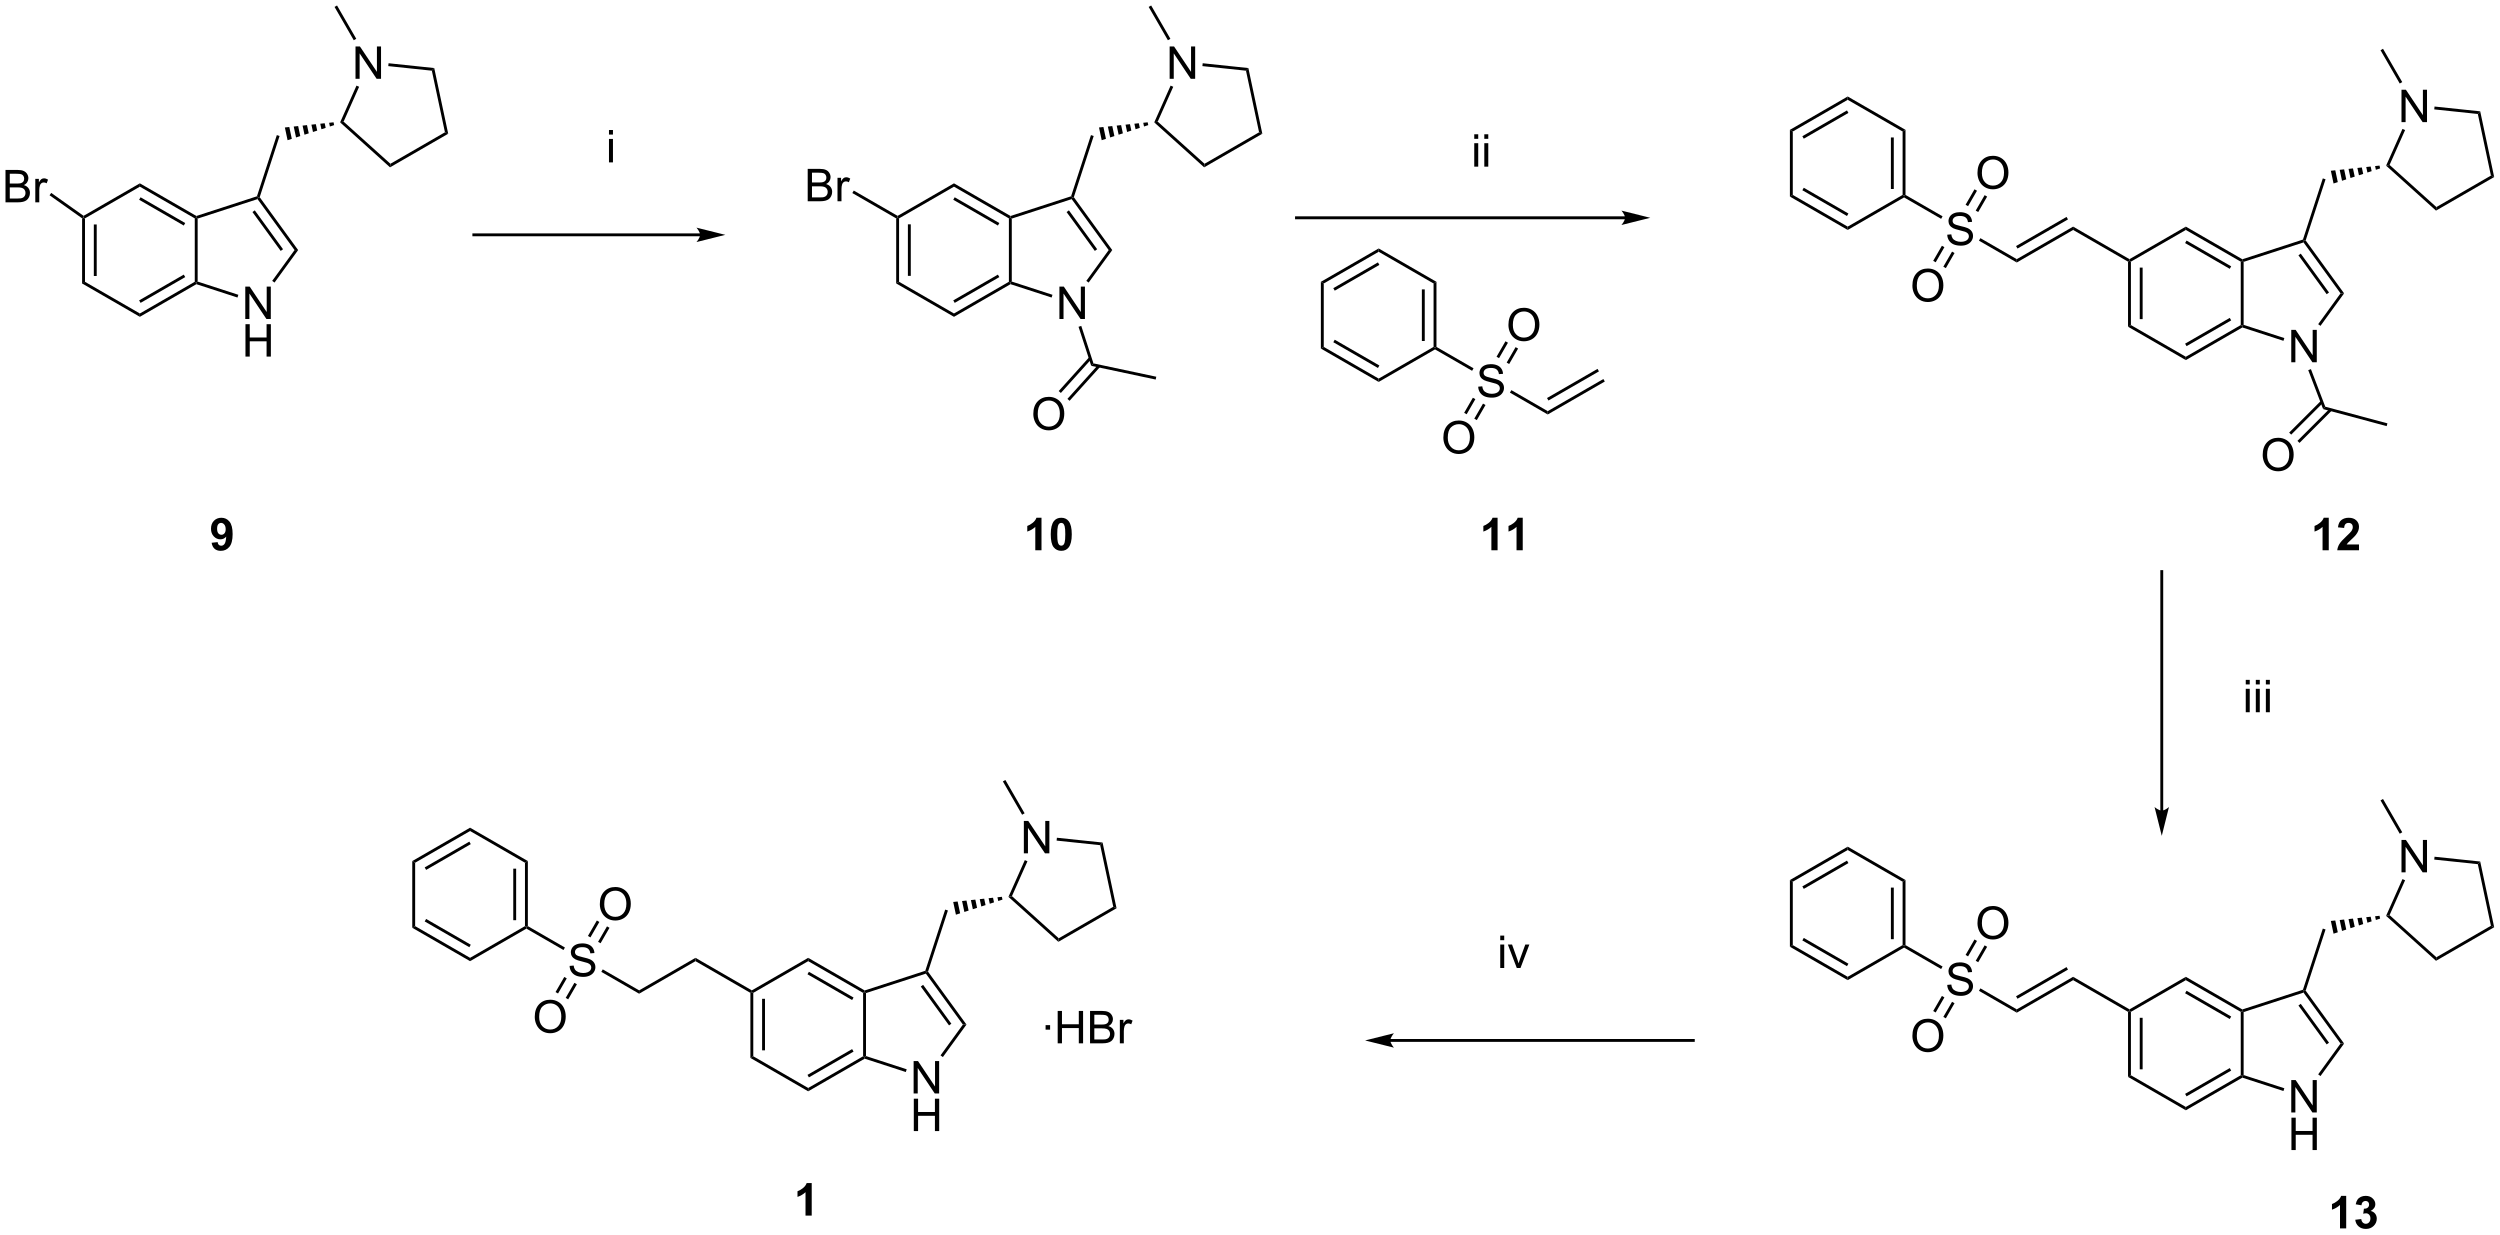 <?xml version="1.0" encoding="UTF-8"?>
<!DOCTYPE svg PUBLIC '-//W3C//DTD SVG 1.0//EN'
          'http://www.w3.org/TR/2001/REC-SVG-20010904/DTD/svg10.dtd'>
<svg stroke-dasharray="none" shape-rendering="auto" xmlns="http://www.w3.org/2000/svg" font-family="'Dialog'" text-rendering="auto" width="1024" fill-opacity="1" color-interpolation="auto" color-rendering="auto" preserveAspectRatio="xMidYMid meet" font-size="12px" viewBox="0 0 1024 506" fill="black" xmlns:xlink="http://www.w3.org/1999/xlink" stroke="black" image-rendering="auto" stroke-miterlimit="10" stroke-linecap="square" stroke-linejoin="miter" font-style="normal" stroke-width="1" height="506" stroke-dashoffset="0" font-weight="normal" stroke-opacity="1"
><!--Generated by the Batik Graphics2D SVG Generator--><defs id="genericDefs"
  /><g
  ><defs id="defs1"
    ><clipPath clipPathUnits="userSpaceOnUse" id="clipPath1"
      ><path d="M1.777 0.633 L456.505 0.633 L456.505 225.194 L1.777 225.194 L1.777 0.633 Z"
      /></clipPath
      ><clipPath clipPathUnits="userSpaceOnUse" id="clipPath2"
      ><path d="M-0.235 8.068 L-0.235 226.385 L441.849 226.385 L441.849 8.068 Z"
      /></clipPath
    ></defs
    ><g transform="scale(2.252,2.252) translate(-1.777,-0.633) matrix(1.029,0,0,1.029,2.018,-7.666)"
    ><path d="M14.278 46.675 L14.533 46.543 L14.788 46.69 L14.788 57.904 L14.278 58.199 ZM16.349 47.739 L16.349 56.855 L16.86 56.855 L16.86 47.739 Z" stroke="none" clip-path="url(#clipPath2)"
    /></g
    ><g transform="matrix(2.316,0,0,2.316,0.543,-18.688)"
    ><path d="M14.278 58.199 L14.788 57.904 L24.5 63.511 L24.5 64.1 Z" stroke="none" clip-path="url(#clipPath2)"
    /></g
    ><g transform="matrix(2.316,0,0,2.316,0.543,-18.688)"
    ><path d="M24.5 64.1 L24.5 63.511 L34.211 57.904 L34.467 58.051 L34.496 58.329 ZM24.627 61.635 L32.523 57.076 L32.267 56.635 L24.372 61.193 Z" stroke="none" clip-path="url(#clipPath2)"
    /></g
    ><g transform="matrix(2.316,0,0,2.316,0.543,-18.688)"
    ><path d="M34.722 57.866 L34.467 58.051 L34.211 57.904 L34.211 46.69 L34.467 46.543 L34.722 46.728 Z" stroke="none" clip-path="url(#clipPath2)"
    /></g
    ><g transform="matrix(2.316,0,0,2.316,0.543,-18.688)"
    ><path d="M34.496 46.265 L34.467 46.543 L34.211 46.69 L24.5 41.083 L24.5 40.494 ZM32.523 47.518 L24.627 42.959 L24.372 43.401 L32.267 47.96 Z" stroke="none" clip-path="url(#clipPath2)"
    /></g
    ><g transform="matrix(2.316,0,0,2.316,0.543,-18.688)"
    ><path d="M24.5 40.494 L24.5 41.083 L14.788 46.69 L14.533 46.543 L14.547 46.24 Z" stroke="none" clip-path="url(#clipPath2)"
    /></g
    ><g transform="matrix(2.316,0,0,2.316,0.543,-18.688)"
    ><path d="M43.146 64.483 L43.146 58.756 L43.925 58.756 L46.933 63.251 L46.933 58.756 L47.659 58.756 L47.659 64.483 L46.881 64.483 L43.873 59.983 L43.873 64.483 L43.146 64.483 Z" stroke="none" clip-path="url(#clipPath2)"
    /></g
    ><g transform="matrix(2.316,0,0,2.316,0.543,-18.688)"
    ><path d="M43.178 71.133 L43.178 65.406 L43.935 65.406 L43.935 67.758 L46.912 67.758 L46.912 65.406 L47.67 65.406 L47.67 71.133 L46.912 71.133 L46.912 68.432 L43.935 68.432 L43.935 71.133 L43.178 71.133 Z" stroke="none" clip-path="url(#clipPath2)"
    /></g
    ><g transform="matrix(2.316,0,0,2.316,0.543,-18.688)"
    ><path d="M34.496 58.329 L34.467 58.051 L34.722 57.866 L41.921 60.205 L41.764 60.691 Z" stroke="none" clip-path="url(#clipPath2)"
    /></g
    ><g transform="matrix(2.316,0,0,2.316,0.543,-18.688)"
    ><path d="M48.317 58.043 L47.904 57.743 L51.861 52.297 L52.492 52.297 Z" stroke="none" clip-path="url(#clipPath2)"
    /></g
    ><g transform="matrix(2.316,0,0,2.316,0.543,-18.688)"
    ><path d="M52.492 52.297 L51.861 52.297 L45.314 43.286 L45.412 42.986 L45.695 42.942 ZM49.822 52.147 L44.827 45.272 L44.414 45.572 L49.41 52.447 Z" stroke="none" clip-path="url(#clipPath2)"
    /></g
    ><g transform="matrix(2.316,0,0,2.316,0.543,-18.688)"
    ><path d="M45.209 42.784 L45.412 42.986 L45.314 43.286 L34.722 46.728 L34.467 46.543 L34.496 46.265 Z" stroke="none" clip-path="url(#clipPath2)"
    /></g
    ><g transform="matrix(2.316,0,0,2.316,0.543,-18.688)"
    ><path d="M45.695 42.942 L45.412 42.986 L45.209 42.784 L48.726 31.962 L49.211 32.12 Z" stroke="none" clip-path="url(#clipPath2)"
    /></g
    ><g transform="matrix(2.316,0,0,2.316,0.543,-18.688)"
    ><path d="M58.86 30.199 L58.112 30.442 L57.972 29.783 L58.754 29.7 ZM57.363 30.684 L56.614 30.926 L56.407 29.949 L57.189 29.866 ZM55.866 31.169 L55.117 31.411 L54.842 30.116 L55.624 30.032 ZM54.369 31.653 L53.62 31.896 L53.277 30.282 L54.059 30.198 ZM52.871 32.138 L52.123 32.38 L51.712 30.448 L52.495 30.365 ZM51.374 32.623 L50.626 32.865 L50.147 30.614 L50.93 30.531 Z" stroke="none" clip-path="url(#clipPath2)"
    /></g
    ><g transform="matrix(2.316,0,0,2.316,0.543,-18.688)"
    ><path d="M62.641 22.009 L62.641 16.283 L63.419 16.283 L66.427 20.778 L66.427 16.283 L67.154 16.283 L67.154 22.009 L66.375 22.009 L63.367 17.509 L63.367 22.009 L62.641 22.009 Z" stroke="none" clip-path="url(#clipPath2)"
    /></g
    ><g transform="matrix(2.316,0,0,2.316,0.543,-18.688)"
    ><path d="M59.917 29.714 L60.534 29.583 L68.811 37.035 L68.745 37.663 Z" stroke="none" clip-path="url(#clipPath2)"
    /></g
    ><g transform="matrix(2.316,0,0,2.316,0.543,-18.688)"
    ><path d="M68.745 37.663 L68.811 37.035 L78.457 31.466 L79.033 31.723 Z" stroke="none" clip-path="url(#clipPath2)"
    /></g
    ><g transform="matrix(2.316,0,0,2.316,0.543,-18.688)"
    ><path d="M79.033 31.723 L78.457 31.466 L76.141 20.572 L76.563 20.103 Z" stroke="none" clip-path="url(#clipPath2)"
    /></g
    ><g transform="matrix(2.316,0,0,2.316,0.543,-18.688)"
    ><path d="M76.563 20.103 L76.141 20.572 L68.434 19.762 L68.487 19.254 Z" stroke="none" clip-path="url(#clipPath2)"
    /></g
    ><g transform="matrix(2.316,0,0,2.316,0.543,-18.688)"
    ><path d="M62.813 23.21 L63.279 23.417 L60.534 29.583 L59.917 29.714 Z" stroke="none" clip-path="url(#clipPath2)"
    /></g
    ><g transform="matrix(2.316,0,0,2.316,0.543,-18.688)"
    ><path d="M62.774 14.931 L62.332 15.186 L58.931 9.295 L59.373 9.04 Z" stroke="none" clip-path="url(#clipPath2)"
    /></g
    ><g transform="matrix(2.316,0,0,2.316,0.543,-18.688)"
    ><path d="M37.193 104.062 L38.256 103.945 Q38.295 104.271 38.459 104.427 Q38.623 104.583 38.891 104.583 Q39.232 104.583 39.469 104.271 Q39.709 103.958 39.774 102.974 Q39.36 103.453 38.74 103.453 Q38.063 103.453 37.574 102.932 Q37.084 102.411 37.084 101.575 Q37.084 100.703 37.599 100.172 Q38.118 99.638 38.92 99.638 Q39.79 99.638 40.347 100.312 Q40.907 100.984 40.907 102.528 Q40.907 104.099 40.324 104.794 Q39.743 105.49 38.81 105.49 Q38.139 105.49 37.724 105.133 Q37.31 104.773 37.193 104.062 ZM39.678 101.664 Q39.678 101.133 39.433 100.841 Q39.188 100.547 38.868 100.547 Q38.563 100.547 38.363 100.789 Q38.162 101.028 38.162 101.575 Q38.162 102.13 38.381 102.391 Q38.599 102.648 38.928 102.648 Q39.243 102.648 39.459 102.398 Q39.678 102.148 39.678 101.664 Z" stroke="none" clip-path="url(#clipPath2)"
    /></g
    ><g transform="matrix(2.316,0,0,2.316,0.543,-18.688)"
    ><path d="M0.738 43.852 L0.738 38.125 L2.886 38.125 Q3.542 38.125 3.938 38.3 Q4.337 38.472 4.561 38.834 Q4.784 39.196 4.784 39.589 Q4.784 39.956 4.584 40.282 Q4.386 40.605 3.985 40.805 Q4.503 40.956 4.782 41.323 Q5.063 41.69 5.063 42.19 Q5.063 42.594 4.891 42.94 Q4.722 43.284 4.472 43.472 Q4.222 43.659 3.844 43.755 Q3.469 43.852 2.922 43.852 L0.738 43.852 ZM1.495 40.532 L2.735 40.532 Q3.237 40.532 3.456 40.464 Q3.745 40.378 3.891 40.18 Q4.04 39.98 4.04 39.68 Q4.04 39.394 3.902 39.177 Q3.766 38.961 3.511 38.88 Q3.258 38.8 2.641 38.8 L1.495 38.8 L1.495 40.532 ZM1.495 43.175 L2.922 43.175 Q3.29 43.175 3.438 43.149 Q3.699 43.102 3.873 42.992 Q4.05 42.883 4.162 42.675 Q4.277 42.464 4.277 42.19 Q4.277 41.87 4.112 41.636 Q3.949 41.399 3.657 41.302 Q3.368 41.206 2.821 41.206 L1.495 41.206 L1.495 43.175 ZM6.008 43.852 L6.008 39.703 L6.641 39.703 L6.641 40.331 Q6.883 39.891 7.087 39.75 Q7.292 39.61 7.54 39.61 Q7.894 39.61 8.261 39.836 L8.019 40.487 Q7.761 40.336 7.503 40.336 Q7.274 40.336 7.089 40.474 Q6.907 40.612 6.829 40.86 Q6.712 41.235 6.712 41.68 L6.712 43.852 L6.008 43.852 Z" stroke="none" clip-path="url(#clipPath2)"
    /></g
    ><g transform="matrix(2.316,0,0,2.316,0.543,-18.688)"
    ><path d="M14.547 46.24 L14.533 46.543 L14.278 46.675 L8.528 42.602 L8.823 42.186 Z" stroke="none" clip-path="url(#clipPath2)"
    /></g
    ><g transform="matrix(2.316,0,0,2.316,0.543,-18.688)"
    ><path d="M123.579 49.348 L83.567 49.348 L83.312 49.348 L83.312 49.859 L83.567 49.859 L123.579 49.859 L123.834 49.859 L123.834 49.348 L123.579 49.348 ZM128.044 49.603 L122.941 48.328 C122.941 48.328 123.579 49.045 123.579 49.603 C123.579 50.162 122.941 50.879 122.941 50.879 Z" stroke="none" clip-path="url(#clipPath2)"
    /></g
    ><g transform="matrix(2.316,0,0,2.316,0.543,-18.688)"
    ><path d="M158.262 46.69 L158.517 46.543 L158.772 46.69 L158.772 57.904 L158.262 58.199 ZM160.333 47.739 L160.333 56.855 L160.844 56.855 L160.844 47.739 Z" stroke="none" clip-path="url(#clipPath2)"
    /></g
    ><g transform="matrix(2.316,0,0,2.316,0.543,-18.688)"
    ><path d="M158.262 58.199 L158.772 57.904 L168.484 63.511 L168.484 64.1 Z" stroke="none" clip-path="url(#clipPath2)"
    /></g
    ><g transform="matrix(2.316,0,0,2.316,0.543,-18.688)"
    ><path d="M168.484 64.1 L168.484 63.511 L178.195 57.904 L178.45 58.051 L178.48 58.329 ZM168.611 61.635 L176.506 57.076 L176.251 56.635 L168.356 61.193 Z" stroke="none" clip-path="url(#clipPath2)"
    /></g
    ><g transform="matrix(2.316,0,0,2.316,0.543,-18.688)"
    ><path d="M178.706 57.866 L178.45 58.051 L178.195 57.904 L178.195 46.69 L178.45 46.543 L178.706 46.728 Z" stroke="none" clip-path="url(#clipPath2)"
    /></g
    ><g transform="matrix(2.316,0,0,2.316,0.543,-18.688)"
    ><path d="M178.48 46.265 L178.45 46.543 L178.195 46.69 L168.484 41.083 L168.484 40.494 ZM176.506 47.518 L168.611 42.959 L168.356 43.401 L176.251 47.96 Z" stroke="none" clip-path="url(#clipPath2)"
    /></g
    ><g transform="matrix(2.316,0,0,2.316,0.543,-18.688)"
    ><path d="M168.484 40.494 L168.484 41.083 L158.772 46.69 L158.517 46.543 L158.517 46.248 Z" stroke="none" clip-path="url(#clipPath2)"
    /></g
    ><g transform="matrix(2.316,0,0,2.316,0.543,-18.688)"
    ><path d="M187.13 64.483 L187.13 58.756 L187.909 58.756 L190.917 63.251 L190.917 58.756 L191.643 58.756 L191.643 64.483 L190.864 64.483 L187.857 59.983 L187.857 64.483 L187.13 64.483 Z" stroke="none" clip-path="url(#clipPath2)"
    /></g
    ><g transform="matrix(2.316,0,0,2.316,0.543,-18.688)"
    ><path d="M178.48 58.329 L178.45 58.051 L178.706 57.866 L185.905 60.205 L185.747 60.691 Z" stroke="none" clip-path="url(#clipPath2)"
    /></g
    ><g transform="matrix(2.316,0,0,2.316,0.543,-18.688)"
    ><path d="M192.301 58.043 L191.888 57.743 L195.845 52.297 L196.476 52.297 Z" stroke="none" clip-path="url(#clipPath2)"
    /></g
    ><g transform="matrix(2.316,0,0,2.316,0.543,-18.688)"
    ><path d="M196.476 52.297 L195.845 52.297 L189.298 43.286 L189.396 42.986 L189.679 42.942 ZM193.806 52.147 L188.811 45.272 L188.398 45.572 L193.393 52.447 Z" stroke="none" clip-path="url(#clipPath2)"
    /></g
    ><g transform="matrix(2.316,0,0,2.316,0.543,-18.688)"
    ><path d="M189.193 42.784 L189.396 42.986 L189.298 43.286 L178.706 46.728 L178.45 46.543 L178.48 46.265 Z" stroke="none" clip-path="url(#clipPath2)"
    /></g
    ><g transform="matrix(2.316,0,0,2.316,0.543,-18.688)"
    ><path d="M189.679 42.942 L189.396 42.986 L189.193 42.784 L192.709 31.962 L193.195 32.12 Z" stroke="none" clip-path="url(#clipPath2)"
    /></g
    ><g transform="matrix(2.316,0,0,2.316,0.543,-18.688)"
    ><path d="M202.844 30.199 L202.095 30.442 L201.956 29.783 L202.738 29.7 ZM201.347 30.684 L200.598 30.926 L200.391 29.949 L201.173 29.866 ZM199.85 31.169 L199.101 31.411 L198.826 30.115 L199.608 30.032 ZM198.353 31.653 L197.604 31.896 L197.261 30.282 L198.043 30.198 ZM196.856 32.138 L196.107 32.38 L195.696 30.448 L196.478 30.365 ZM195.358 32.623 L194.61 32.865 L194.131 30.614 L194.914 30.531 Z" stroke="none" clip-path="url(#clipPath2)"
    /></g
    ><g transform="matrix(2.316,0,0,2.316,0.543,-18.688)"
    ><path d="M206.625 22.009 L206.625 16.283 L207.403 16.283 L210.411 20.778 L210.411 16.283 L211.138 16.283 L211.138 22.009 L210.359 22.009 L207.351 17.509 L207.351 22.009 L206.625 22.009 Z" stroke="none" clip-path="url(#clipPath2)"
    /></g
    ><g transform="matrix(2.316,0,0,2.316,0.543,-18.688)"
    ><path d="M203.901 29.714 L204.518 29.583 L212.795 37.035 L212.729 37.663 Z" stroke="none" clip-path="url(#clipPath2)"
    /></g
    ><g transform="matrix(2.316,0,0,2.316,0.543,-18.688)"
    ><path d="M212.729 37.663 L212.795 37.035 L222.441 31.466 L223.017 31.723 Z" stroke="none" clip-path="url(#clipPath2)"
    /></g
    ><g transform="matrix(2.316,0,0,2.316,0.543,-18.688)"
    ><path d="M223.017 31.723 L222.441 31.466 L220.125 20.572 L220.547 20.103 Z" stroke="none" clip-path="url(#clipPath2)"
    /></g
    ><g transform="matrix(2.316,0,0,2.316,0.543,-18.688)"
    ><path d="M220.547 20.103 L220.125 20.572 L212.418 19.762 L212.471 19.254 Z" stroke="none" clip-path="url(#clipPath2)"
    /></g
    ><g transform="matrix(2.316,0,0,2.316,0.543,-18.688)"
    ><path d="M206.797 23.21 L207.263 23.417 L204.518 29.583 L203.901 29.714 Z" stroke="none" clip-path="url(#clipPath2)"
    /></g
    ><g transform="matrix(2.316,0,0,2.316,0.543,-18.688)"
    ><path d="M206.758 14.931 L206.316 15.186 L202.915 9.295 L203.357 9.04 Z" stroke="none" clip-path="url(#clipPath2)"
    /></g
    ><g transform="matrix(2.316,0,0,2.316,0.543,-18.688)"
    ><path d="M183.961 105.388 L182.865 105.388 L182.865 101.25 Q182.263 101.812 181.445 102.083 L181.445 101.086 Q181.875 100.945 182.378 100.555 Q182.883 100.161 183.07 99.638 L183.961 99.638 L183.961 105.388 ZM187.457 99.638 Q188.291 99.638 188.759 100.232 Q189.316 100.935 189.316 102.562 Q189.316 104.187 188.754 104.898 Q188.291 105.487 187.457 105.487 Q186.621 105.487 186.108 104.844 Q185.598 104.2 185.598 102.552 Q185.598 100.935 186.16 100.224 Q186.626 99.638 187.457 99.638 ZM187.457 100.547 Q187.259 100.547 187.103 100.674 Q186.947 100.802 186.861 101.13 Q186.746 101.555 186.746 102.562 Q186.746 103.57 186.848 103.948 Q186.949 104.325 187.103 104.45 Q187.259 104.575 187.457 104.575 Q187.658 104.575 187.814 104.448 Q187.97 104.32 188.056 103.992 Q188.168 103.57 188.168 102.562 Q188.168 101.555 188.066 101.18 Q187.965 100.802 187.811 100.674 Q187.658 100.547 187.457 100.547 Z" stroke="none" clip-path="url(#clipPath2)"
    /></g
    ><g transform="matrix(2.316,0,0,2.316,0.543,-18.688)"
    ><path d="M142.613 43.663 L142.613 37.937 L144.761 37.937 Q145.417 37.937 145.813 38.111 Q146.212 38.283 146.435 38.645 Q146.659 39.007 146.659 39.4 Q146.659 39.768 146.459 40.093 Q146.261 40.416 145.86 40.617 Q146.378 40.768 146.657 41.135 Q146.938 41.502 146.938 42.002 Q146.938 42.406 146.766 42.752 Q146.597 43.096 146.347 43.283 Q146.097 43.471 145.719 43.567 Q145.344 43.663 144.797 43.663 L142.613 43.663 ZM143.37 40.343 L144.61 40.343 Q145.113 40.343 145.331 40.275 Q145.62 40.189 145.766 39.992 Q145.915 39.791 145.915 39.492 Q145.915 39.205 145.777 38.989 Q145.641 38.773 145.386 38.692 Q145.133 38.611 144.516 38.611 L143.37 38.611 L143.37 40.343 ZM143.37 42.986 L144.797 42.986 Q145.165 42.986 145.313 42.96 Q145.573 42.913 145.748 42.804 Q145.925 42.695 146.037 42.486 Q146.152 42.275 146.152 42.002 Q146.152 41.682 145.988 41.447 Q145.823 41.21 145.532 41.114 Q145.243 41.018 144.696 41.018 L143.37 41.018 L143.37 42.986 ZM147.883 43.663 L147.883 39.515 L148.516 39.515 L148.516 40.143 Q148.758 39.703 148.962 39.562 Q149.167 39.421 149.415 39.421 Q149.769 39.421 150.136 39.648 L149.894 40.299 Q149.636 40.148 149.378 40.148 Q149.149 40.148 148.964 40.286 Q148.782 40.424 148.704 40.671 Q148.587 41.046 148.587 41.492 L148.587 43.663 L147.883 43.663 Z" stroke="none" clip-path="url(#clipPath2)"
    /></g
    ><g transform="matrix(2.316,0,0,2.316,0.543,-18.688)"
    ><path d="M158.517 46.248 L158.517 46.543 L158.262 46.69 L150.507 42.213 L150.762 41.771 Z" stroke="none" clip-path="url(#clipPath2)"
    /></g
    ><g transform="matrix(2.316,0,0,2.316,0.543,-18.688)"
    ><path d="M287.163 46.333 L229.059 46.333 L228.804 46.333 L228.804 46.843 L229.059 46.843 L287.163 46.843 L287.418 46.843 L287.418 46.333 L287.163 46.333 ZM291.627 46.588 L286.525 45.313 C286.525 45.313 287.163 46.03 287.163 46.588 C287.163 47.146 286.525 47.864 286.525 47.864 Z" stroke="none" clip-path="url(#clipPath2)"
    /></g
    ><g transform="matrix(2.316,0,0,2.316,0.543,-18.688)"
    ><path d="M243.592 52.01 L243.592 52.599 L233.88 58.206 L233.37 57.912 ZM243.464 54.476 L235.569 59.034 L235.824 59.476 L243.719 54.918 Z" stroke="none" clip-path="url(#clipPath2)"
    /></g
    ><g transform="matrix(2.316,0,0,2.316,0.543,-18.688)"
    ><path d="M233.37 57.912 L233.88 58.206 L233.88 69.421 L233.37 69.715 Z" stroke="none" clip-path="url(#clipPath2)"
    /></g
    ><g transform="matrix(2.316,0,0,2.316,0.543,-18.688)"
    ><path d="M233.37 69.715 L233.88 69.421 L243.592 75.028 L243.592 75.617 ZM235.569 68.593 L243.464 73.151 L243.719 72.709 L235.824 68.151 Z" stroke="none" clip-path="url(#clipPath2)"
    /></g
    ><g transform="matrix(2.316,0,0,2.316,0.543,-18.688)"
    ><path d="M243.592 75.617 L243.592 75.028 L253.303 69.421 L253.558 69.568 L253.558 69.862 Z" stroke="none" clip-path="url(#clipPath2)"
    /></g
    ><g transform="matrix(2.316,0,0,2.316,0.543,-18.688)"
    ><path d="M253.814 69.421 L253.558 69.568 L253.303 69.421 L253.303 58.206 L253.814 57.912 ZM251.742 68.372 L251.742 59.255 L251.232 59.255 L251.232 68.372 Z" stroke="none" clip-path="url(#clipPath2)"
    /></g
    ><g transform="matrix(2.316,0,0,2.316,0.543,-18.688)"
    ><path d="M253.814 57.912 L253.303 58.206 L243.592 52.599 L243.592 52.01 Z" stroke="none" clip-path="url(#clipPath2)"
    /></g
    ><g transform="matrix(2.316,0,0,2.316,0.543,-18.688)"
    ><path d="M261.197 76.456 L261.913 76.393 Q261.963 76.823 262.148 77.099 Q262.335 77.375 262.726 77.544 Q263.116 77.714 263.603 77.714 Q264.038 77.714 264.369 77.586 Q264.702 77.456 264.864 77.232 Q265.025 77.008 265.025 76.742 Q265.025 76.472 264.869 76.271 Q264.713 76.07 264.353 75.933 Q264.124 75.844 263.335 75.654 Q262.546 75.464 262.228 75.297 Q261.82 75.081 261.616 74.763 Q261.416 74.445 261.416 74.05 Q261.416 73.617 261.661 73.24 Q261.908 72.862 262.379 72.667 Q262.853 72.472 263.432 72.472 Q264.07 72.472 264.554 72.677 Q265.041 72.883 265.301 73.281 Q265.564 73.68 265.585 74.183 L264.859 74.237 Q264.799 73.695 264.46 73.419 Q264.124 73.141 263.463 73.141 Q262.775 73.141 262.46 73.393 Q262.148 73.643 262.148 74 Q262.148 74.308 262.369 74.508 Q262.588 74.706 263.512 74.917 Q264.437 75.125 264.78 75.281 Q265.28 75.511 265.517 75.865 Q265.757 76.219 265.757 76.68 Q265.757 77.136 265.494 77.542 Q265.234 77.945 264.741 78.172 Q264.252 78.396 263.64 78.396 Q262.861 78.396 262.335 78.169 Q261.812 77.94 261.512 77.487 Q261.213 77.031 261.197 76.456 Z" stroke="none" clip-path="url(#clipPath2)"
    /></g
    ><g transform="matrix(2.316,0,0,2.316,0.543,-18.688)"
    ><path d="M253.558 69.862 L253.558 69.568 L253.814 69.421 L260.37 73.206 L260.115 73.648 Z" stroke="none" clip-path="url(#clipPath2)"
    /></g
    ><g transform="matrix(2.316,0,0,2.316,0.543,-18.688)"
    ><path d="M266.807 77.511 L267.062 77.069 L273.492 80.782 L273.492 81.371 Z" stroke="none" clip-path="url(#clipPath2)"
    /></g
    ><g transform="matrix(2.316,0,0,2.316,0.543,-18.688)"
    ><path d="M273.492 81.371 L273.492 80.782 L283.331 75.101 L283.586 75.543 ZM273.62 78.905 L282.551 73.749 L282.296 73.307 L273.364 78.463 Z" stroke="none" clip-path="url(#clipPath2)"
    /></g
    ><g transform="matrix(2.316,0,0,2.316,0.543,-18.688)"
    ><path d="M266.543 65.541 Q266.543 64.114 267.308 63.309 Q268.074 62.502 269.285 62.502 Q270.076 62.502 270.712 62.882 Q271.35 63.26 271.683 63.937 Q272.019 64.614 272.019 65.474 Q272.019 66.346 271.668 67.033 Q271.316 67.721 270.67 68.075 Q270.027 68.429 269.279 68.429 Q268.472 68.429 267.834 68.039 Q267.199 67.645 266.871 66.971 Q266.543 66.294 266.543 65.541 ZM267.324 65.552 Q267.324 66.588 267.878 67.184 Q268.436 67.778 269.277 67.778 Q270.131 67.778 270.683 67.177 Q271.238 66.575 271.238 65.471 Q271.238 64.77 271.001 64.25 Q270.764 63.729 270.308 63.442 Q269.855 63.153 269.287 63.153 Q268.483 63.153 267.902 63.708 Q267.324 64.26 267.324 65.552 Z" stroke="none" clip-path="url(#clipPath2)"
    /></g
    ><g transform="matrix(2.316,0,0,2.316,0.543,-18.688)"
    ><path d="M266.675 72.448 L268.252 69.717 L267.81 69.462 L266.233 72.193 ZM264.881 71.413 L266.458 68.681 L266.016 68.426 L264.439 71.158 Z" stroke="none" clip-path="url(#clipPath2)"
    /></g
    ><g transform="matrix(2.316,0,0,2.316,0.543,-18.688)"
    ><path d="M255.034 85.475 Q255.034 84.048 255.799 83.243 Q256.565 82.436 257.776 82.436 Q258.568 82.436 259.203 82.816 Q259.841 83.194 260.175 83.871 Q260.51 84.548 260.51 85.407 Q260.51 86.279 260.159 86.967 Q259.807 87.654 259.161 88.009 Q258.518 88.363 257.771 88.363 Q256.964 88.363 256.326 87.972 Q255.69 87.579 255.362 86.904 Q255.034 86.227 255.034 85.475 ZM255.815 85.485 Q255.815 86.522 256.37 87.118 Q256.927 87.712 257.768 87.712 Q258.623 87.712 259.175 87.11 Q259.729 86.509 259.729 85.404 Q259.729 84.704 259.492 84.183 Q259.255 83.662 258.8 83.376 Q258.346 83.087 257.779 83.087 Q256.974 83.087 256.393 83.641 Q255.815 84.194 255.815 85.485 Z" stroke="none" clip-path="url(#clipPath2)"
    /></g
    ><g transform="matrix(2.316,0,0,2.316,0.543,-18.688)"
    ><path d="M260.251 78.411 L258.711 81.079 L259.153 81.334 L260.693 78.666 ZM262.045 79.447 L260.505 82.115 L260.947 82.37 L262.487 79.702 Z" stroke="none" clip-path="url(#clipPath2)"
    /></g
    ><g transform="matrix(2.316,0,0,2.316,0.543,-18.688)"
    ><path d="M264.622 105.388 L263.526 105.388 L263.526 101.25 Q262.924 101.812 262.107 102.083 L262.107 101.086 Q262.536 100.945 263.039 100.555 Q263.544 100.161 263.732 99.638 L264.622 99.638 L264.622 105.388 ZM269.071 105.388 L267.975 105.388 L267.975 101.25 Q267.373 101.812 266.556 102.083 L266.556 101.086 Q266.986 100.945 267.488 100.555 Q267.993 100.161 268.181 99.638 L269.071 99.638 L269.071 105.388 Z" stroke="none" clip-path="url(#clipPath2)"
    /></g
    ><g transform="matrix(2.316,0,0,2.316,0.543,-18.688)"
    ><path d="M326.543 25.132 L326.543 25.721 L316.832 31.328 L316.321 31.034 ZM326.416 27.598 L318.521 32.156 L318.776 32.598 L326.671 28.039 Z" stroke="none" clip-path="url(#clipPath2)"
    /></g
    ><g transform="matrix(2.316,0,0,2.316,0.543,-18.688)"
    ><path d="M316.321 31.034 L316.832 31.328 L316.832 42.542 L316.321 42.837 Z" stroke="none" clip-path="url(#clipPath2)"
    /></g
    ><g transform="matrix(2.316,0,0,2.316,0.543,-18.688)"
    ><path d="M316.321 42.837 L316.832 42.542 L326.543 48.149 L326.543 48.738 ZM318.521 41.714 L326.416 46.273 L326.671 45.831 L318.776 41.273 Z" stroke="none" clip-path="url(#clipPath2)"
    /></g
    ><g transform="matrix(2.316,0,0,2.316,0.543,-18.688)"
    ><path d="M326.543 48.738 L326.543 48.149 L336.255 42.542 L336.51 42.689 L336.51 42.984 Z" stroke="none" clip-path="url(#clipPath2)"
    /></g
    ><g transform="matrix(2.316,0,0,2.316,0.543,-18.688)"
    ><path d="M336.765 42.542 L336.51 42.689 L336.255 42.542 L336.255 31.328 L336.765 31.034 ZM334.694 41.493 L334.694 32.377 L334.183 32.377 L334.183 41.493 Z" stroke="none" clip-path="url(#clipPath2)"
    /></g
    ><g transform="matrix(2.316,0,0,2.316,0.543,-18.688)"
    ><path d="M336.765 31.034 L336.255 31.328 L326.543 25.721 L326.543 25.132 Z" stroke="none" clip-path="url(#clipPath2)"
    /></g
    ><g transform="matrix(2.316,0,0,2.316,0.543,-18.688)"
    ><path d="M344.149 49.578 L344.865 49.515 Q344.914 49.945 345.099 50.221 Q345.287 50.497 345.677 50.666 Q346.068 50.835 346.555 50.835 Q346.99 50.835 347.321 50.708 Q347.654 50.578 347.815 50.354 Q347.977 50.13 347.977 49.864 Q347.977 49.593 347.821 49.393 Q347.664 49.192 347.305 49.054 Q347.076 48.966 346.287 48.776 Q345.498 48.585 345.18 48.419 Q344.771 48.203 344.568 47.885 Q344.368 47.567 344.368 47.171 Q344.368 46.739 344.612 46.361 Q344.86 45.984 345.331 45.788 Q345.805 45.593 346.383 45.593 Q347.021 45.593 347.506 45.799 Q347.993 46.005 348.253 46.403 Q348.516 46.801 348.537 47.304 L347.81 47.359 Q347.75 46.817 347.412 46.541 Q347.076 46.263 346.414 46.263 Q345.727 46.263 345.412 46.515 Q345.099 46.765 345.099 47.122 Q345.099 47.429 345.321 47.63 Q345.539 47.828 346.464 48.038 Q347.388 48.247 347.732 48.403 Q348.232 48.632 348.469 48.986 Q348.709 49.341 348.709 49.801 Q348.709 50.257 348.446 50.663 Q348.185 51.067 347.693 51.294 Q347.204 51.518 346.591 51.518 Q345.813 51.518 345.287 51.291 Q344.763 51.062 344.464 50.609 Q344.164 50.153 344.149 49.578 Z" stroke="none" clip-path="url(#clipPath2)"
    /></g
    ><g transform="matrix(2.316,0,0,2.316,0.543,-18.688)"
    ><path d="M336.51 42.984 L336.51 42.689 L336.765 42.542 L343.322 46.328 L343.067 46.769 Z" stroke="none" clip-path="url(#clipPath2)"
    /></g
    ><g transform="matrix(2.316,0,0,2.316,0.543,-18.688)"
    ><path d="M349.758 50.633 L350.013 50.191 L356.444 53.904 L356.444 54.493 Z" stroke="none" clip-path="url(#clipPath2)"
    /></g
    ><g transform="matrix(2.316,0,0,2.316,0.543,-18.688)"
    ><path d="M356.444 54.493 L356.444 53.904 L366.411 48.149 L366.411 48.738 ZM356.571 52.027 L365.502 46.871 L365.247 46.429 L356.316 51.585 Z" stroke="none" clip-path="url(#clipPath2)"
    /></g
    ><g transform="matrix(2.316,0,0,2.316,0.543,-18.688)"
    ><path d="M366.411 48.738 L366.411 48.149 L376.377 53.904 L376.377 54.198 L376.122 54.345 Z" stroke="none" clip-path="url(#clipPath2)"
    /></g
    ><g transform="matrix(2.316,0,0,2.316,0.543,-18.688)"
    ><path d="M376.122 54.345 L376.377 54.198 L376.632 54.345 L376.632 65.559 L376.122 65.854 ZM378.194 55.394 L378.194 64.511 L378.704 64.511 L378.704 55.394 Z" stroke="none" clip-path="url(#clipPath2)"
    /></g
    ><g transform="matrix(2.316,0,0,2.316,0.543,-18.688)"
    ><path d="M376.122 65.854 L376.632 65.559 L386.344 71.166 L386.344 71.756 Z" stroke="none" clip-path="url(#clipPath2)"
    /></g
    ><g transform="matrix(2.316,0,0,2.316,0.543,-18.688)"
    ><path d="M386.344 71.756 L386.344 71.166 L396.056 65.559 L396.311 65.707 L396.34 65.984 ZM386.472 69.29 L394.367 64.732 L394.112 64.29 L386.217 68.848 Z" stroke="none" clip-path="url(#clipPath2)"
    /></g
    ><g transform="matrix(2.316,0,0,2.316,0.543,-18.688)"
    ><path d="M396.566 65.521 L396.311 65.707 L396.056 65.559 L396.056 54.345 L396.311 54.198 L396.566 54.383 Z" stroke="none" clip-path="url(#clipPath2)"
    /></g
    ><g transform="matrix(2.316,0,0,2.316,0.543,-18.688)"
    ><path d="M396.34 53.92 L396.311 54.198 L396.056 54.345 L386.344 48.738 L386.344 48.149 ZM394.367 55.173 L386.472 50.615 L386.217 51.057 L394.112 55.615 Z" stroke="none" clip-path="url(#clipPath2)"
    /></g
    ><g transform="matrix(2.316,0,0,2.316,0.543,-18.688)"
    ><path d="M386.344 48.149 L386.344 48.738 L376.632 54.345 L376.377 54.198 L376.377 53.904 Z" stroke="none" clip-path="url(#clipPath2)"
    /></g
    ><g transform="matrix(2.316,0,0,2.316,0.543,-18.688)"
    ><path d="M404.991 72.138 L404.991 66.412 L405.769 66.412 L408.777 70.906 L408.777 66.412 L409.504 66.412 L409.504 72.138 L408.725 72.138 L405.717 67.638 L405.717 72.138 L404.991 72.138 Z" stroke="none" clip-path="url(#clipPath2)"
    /></g
    ><g transform="matrix(2.316,0,0,2.316,0.543,-18.688)"
    ><path d="M396.34 65.984 L396.311 65.707 L396.566 65.521 L403.766 67.861 L403.608 68.346 Z" stroke="none" clip-path="url(#clipPath2)"
    /></g
    ><g transform="matrix(2.316,0,0,2.316,0.543,-18.688)"
    ><path d="M410.161 65.698 L409.749 65.399 L413.706 59.952 L414.336 59.952 Z" stroke="none" clip-path="url(#clipPath2)"
    /></g
    ><g transform="matrix(2.316,0,0,2.316,0.543,-18.688)"
    ><path d="M414.336 59.952 L413.706 59.952 L407.159 50.942 L407.256 50.642 L407.539 50.597 ZM411.667 59.802 L406.671 52.927 L406.259 53.227 L411.254 60.102 Z" stroke="none" clip-path="url(#clipPath2)"
    /></g
    ><g transform="matrix(2.316,0,0,2.316,0.543,-18.688)"
    ><path d="M407.054 50.439 L407.256 50.642 L407.159 50.942 L396.566 54.383 L396.311 54.198 L396.34 53.92 Z" stroke="none" clip-path="url(#clipPath2)"
    /></g
    ><g transform="matrix(2.316,0,0,2.316,0.543,-18.688)"
    ><path d="M407.539 50.597 L407.256 50.642 L407.054 50.439 L410.57 39.617 L411.055 39.775 Z" stroke="none" clip-path="url(#clipPath2)"
    /></g
    ><g transform="matrix(2.316,0,0,2.316,0.543,-18.688)"
    ><path d="M420.705 37.855 L419.956 38.097 L419.816 37.438 L420.599 37.355 ZM419.207 38.339 L418.459 38.582 L418.251 37.605 L419.034 37.522 ZM417.71 38.824 L416.962 39.066 L416.686 37.771 L417.469 37.688 ZM416.213 39.309 L415.464 39.551 L415.122 37.937 L415.904 37.854 ZM414.716 39.794 L413.967 40.036 L413.557 38.103 L414.339 38.02 ZM413.219 40.278 L412.47 40.521 L411.992 38.269 L412.774 38.186 Z" stroke="none" clip-path="url(#clipPath2)"
    /></g
    ><g transform="matrix(2.316,0,0,2.316,0.543,-18.688)"
    ><path d="M424.485 29.665 L424.485 23.938 L425.264 23.938 L428.272 28.433 L428.272 23.938 L428.998 23.938 L428.998 29.665 L428.22 29.665 L425.212 25.165 L425.212 29.665 L424.485 29.665 Z" stroke="none" clip-path="url(#clipPath2)"
    /></g
    ><g transform="matrix(2.316,0,0,2.316,0.543,-18.688)"
    ><path d="M421.761 37.369 L422.378 37.238 L430.655 44.691 L430.589 45.318 Z" stroke="none" clip-path="url(#clipPath2)"
    /></g
    ><g transform="matrix(2.316,0,0,2.316,0.543,-18.688)"
    ><path d="M430.589 45.318 L430.655 44.691 L440.301 39.122 L440.877 39.378 Z" stroke="none" clip-path="url(#clipPath2)"
    /></g
    ><g transform="matrix(2.316,0,0,2.316,0.543,-18.688)"
    ><path d="M440.877 39.378 L440.301 39.122 L437.986 28.227 L438.408 27.759 Z" stroke="none" clip-path="url(#clipPath2)"
    /></g
    ><g transform="matrix(2.316,0,0,2.316,0.543,-18.688)"
    ><path d="M438.408 27.759 L437.986 28.227 L430.278 27.417 L430.332 26.91 Z" stroke="none" clip-path="url(#clipPath2)"
    /></g
    ><g transform="matrix(2.316,0,0,2.316,0.543,-18.688)"
    ><path d="M424.657 30.865 L425.123 31.073 L422.378 37.238 L421.761 37.369 Z" stroke="none" clip-path="url(#clipPath2)"
    /></g
    ><g transform="matrix(2.316,0,0,2.316,0.543,-18.688)"
    ><path d="M424.619 22.587 L424.177 22.842 L420.776 16.951 L421.217 16.695 Z" stroke="none" clip-path="url(#clipPath2)"
    /></g
    ><g transform="matrix(2.316,0,0,2.316,0.543,-18.688)"
    ><path d="M349.494 38.663 Q349.494 37.236 350.26 36.431 Q351.026 35.624 352.236 35.624 Q353.028 35.624 353.664 36.004 Q354.302 36.382 354.635 37.059 Q354.971 37.736 354.971 38.595 Q354.971 39.468 354.619 40.155 Q354.268 40.843 353.622 41.197 Q352.979 41.551 352.231 41.551 Q351.424 41.551 350.786 41.16 Q350.151 40.767 349.822 40.093 Q349.494 39.415 349.494 38.663 ZM350.276 38.673 Q350.276 39.71 350.83 40.306 Q351.387 40.9 352.229 40.9 Q353.083 40.9 353.635 40.298 Q354.19 39.697 354.19 38.593 Q354.19 37.892 353.953 37.371 Q353.716 36.85 353.26 36.564 Q352.807 36.275 352.239 36.275 Q351.434 36.275 350.854 36.83 Q350.276 37.382 350.276 38.673 Z" stroke="none" clip-path="url(#clipPath2)"
    /></g
    ><g transform="matrix(2.316,0,0,2.316,0.543,-18.688)"
    ><path d="M349.627 45.57 L351.204 42.839 L350.762 42.583 L349.185 45.315 ZM347.833 44.534 L349.41 41.803 L348.968 41.548 L347.391 44.279 Z" stroke="none" clip-path="url(#clipPath2)"
    /></g
    ><g transform="matrix(2.316,0,0,2.316,0.543,-18.688)"
    ><path d="M337.986 58.596 Q337.986 57.169 338.751 56.365 Q339.517 55.557 340.728 55.557 Q341.519 55.557 342.155 55.938 Q342.793 56.315 343.126 56.992 Q343.462 57.669 343.462 58.529 Q343.462 59.401 343.111 60.089 Q342.759 60.776 342.113 61.13 Q341.47 61.484 340.723 61.484 Q339.915 61.484 339.277 61.094 Q338.642 60.701 338.314 60.026 Q337.986 59.349 337.986 58.596 ZM338.767 58.607 Q338.767 59.643 339.322 60.24 Q339.879 60.833 340.72 60.833 Q341.574 60.833 342.126 60.232 Q342.681 59.63 342.681 58.526 Q342.681 57.826 342.444 57.305 Q342.207 56.784 341.751 56.498 Q341.298 56.208 340.73 56.208 Q339.926 56.208 339.345 56.763 Q338.767 57.315 338.767 58.607 Z" stroke="none" clip-path="url(#clipPath2)"
    /></g
    ><g transform="matrix(2.316,0,0,2.316,0.543,-18.688)"
    ><path d="M343.203 51.532 L341.663 54.201 L342.104 54.456 L343.645 51.788 ZM344.997 52.568 L343.457 55.236 L343.899 55.492 L345.439 52.823 Z" stroke="none" clip-path="url(#clipPath2)"
    /></g
    ><g transform="matrix(2.316,0,0,2.316,0.543,-18.688)"
    ><path d="M190.511 65.865 L190.996 65.708 L193.149 72.334 L192.755 72.772 Z" stroke="none" clip-path="url(#clipPath2)"
    /></g
    ><g transform="matrix(2.316,0,0,2.316,0.543,-18.688)"
    ><path d="M192.755 72.772 L193.149 72.334 L204.262 74.696 L204.156 75.195 Z" stroke="none" clip-path="url(#clipPath2)"
    /></g
    ><g transform="matrix(2.316,0,0,2.316,0.543,-18.688)"
    ><path d="M407.992 73.533 L408.469 73.351 L411.005 79.996 L410.621 80.421 Z" stroke="none" clip-path="url(#clipPath2)"
    /></g
    ><g transform="matrix(2.316,0,0,2.316,0.543,-18.688)"
    ><path d="M410.621 80.421 L411.005 79.996 L421.995 82.941 L421.863 83.434 Z" stroke="none" clip-path="url(#clipPath2)"
    /></g
    ><g transform="matrix(2.316,0,0,2.316,0.543,-18.688)"
    ><path d="M182.514 81.292 Q182.514 79.865 183.28 79.06 Q184.046 78.253 185.257 78.253 Q186.048 78.253 186.684 78.633 Q187.322 79.01 187.655 79.688 Q187.991 80.365 187.991 81.224 Q187.991 82.096 187.639 82.784 Q187.288 83.471 186.642 83.826 Q185.999 84.18 185.251 84.18 Q184.444 84.18 183.806 83.789 Q183.171 83.396 182.843 82.721 Q182.514 82.044 182.514 81.292 ZM183.296 81.302 Q183.296 82.339 183.85 82.935 Q184.408 83.529 185.249 83.529 Q186.103 83.529 186.655 82.927 Q187.21 82.326 187.21 81.221 Q187.21 80.521 186.973 80 Q186.736 79.479 186.28 79.193 Q185.827 78.904 185.259 78.904 Q184.454 78.904 183.874 79.458 Q183.296 80.01 183.296 81.302 Z" stroke="none" clip-path="url(#clipPath2)"
    /></g
    ><g transform="matrix(2.316,0,0,2.316,0.543,-18.688)"
    ><path d="M192.393 71.245 L187.007 77.227 L187.386 77.568 L192.772 71.586 ZM193.933 72.631 L188.546 78.613 L188.925 78.954 L194.312 72.972 Z" stroke="none" clip-path="url(#clipPath2)"
    /></g
    ><g transform="matrix(2.316,0,0,2.316,0.543,-18.688)"
    ><path d="M399.938 88.532 Q399.938 87.105 400.704 86.301 Q401.469 85.493 402.68 85.493 Q403.472 85.493 404.107 85.874 Q404.745 86.251 405.079 86.928 Q405.414 87.605 405.414 88.465 Q405.414 89.337 405.063 90.025 Q404.711 90.712 404.065 91.066 Q403.422 91.42 402.675 91.42 Q401.868 91.42 401.229 91.03 Q400.594 90.636 400.266 89.962 Q399.938 89.285 399.938 88.532 ZM400.719 88.543 Q400.719 89.579 401.274 90.176 Q401.831 90.769 402.672 90.769 Q403.526 90.769 404.079 90.168 Q404.633 89.566 404.633 88.462 Q404.633 87.761 404.396 87.241 Q404.159 86.72 403.704 86.433 Q403.25 86.144 402.683 86.144 Q401.878 86.144 401.297 86.699 Q400.719 87.251 400.719 88.543 Z" stroke="none" clip-path="url(#clipPath2)"
    /></g
    ><g transform="matrix(2.316,0,0,2.316,0.543,-18.688)"
    ><path d="M410.228 78.968 L404.62 84.575 L404.981 84.936 L410.588 79.329 ZM411.788 80.338 L406.085 86.04 L406.446 86.401 L412.148 80.698 Z" stroke="none" clip-path="url(#clipPath2)"
    /></g
    ><g transform="matrix(2.316,0,0,2.316,0.543,-18.688)"
    ><path d="M411.622 105.388 L410.525 105.388 L410.525 101.25 Q409.924 101.812 409.106 102.083 L409.106 101.086 Q409.536 100.945 410.038 100.555 Q410.543 100.161 410.731 99.638 L411.622 99.638 L411.622 105.388 ZM416.969 104.367 L416.969 105.388 L413.123 105.388 Q413.185 104.81 413.498 104.291 Q413.81 103.773 414.732 102.919 Q415.474 102.226 415.641 101.982 Q415.868 101.641 415.868 101.31 Q415.868 100.943 415.67 100.745 Q415.474 100.547 415.125 100.547 Q414.782 100.547 414.579 100.755 Q414.375 100.961 414.344 101.443 L413.25 101.333 Q413.349 100.427 413.865 100.034 Q414.381 99.638 415.154 99.638 Q416 99.638 416.485 100.096 Q416.969 100.552 416.969 101.232 Q416.969 101.617 416.831 101.969 Q416.693 102.318 416.391 102.7 Q416.193 102.953 415.672 103.43 Q415.154 103.906 415.014 104.062 Q414.875 104.219 414.789 104.367 L416.969 104.367 Z" stroke="none" clip-path="url(#clipPath2)"
    /></g
    ><g transform="matrix(2.316,0,0,2.316,0.543,-18.688)"
    ><path d="M382.344 151.431 L382.344 109.157 L382.344 108.902 L381.834 108.902 L381.834 109.157 L381.834 151.431 L381.834 151.686 L382.344 151.686 L382.344 151.431 ZM382.089 155.895 L383.364 150.793 C383.364 150.793 382.647 151.431 382.089 151.431 C381.531 151.431 380.813 150.793 380.813 150.793 Z" stroke="none" clip-path="url(#clipPath2)"
    /></g
    ><g transform="matrix(2.316,0,0,2.316,0.543,-18.688)"
    ><path d="M326.543 157.808 L326.543 158.397 L316.832 164.004 L316.321 163.71 ZM326.416 160.274 L318.521 164.832 L318.776 165.274 L326.671 160.716 Z" stroke="none" clip-path="url(#clipPath2)"
    /></g
    ><g transform="matrix(2.316,0,0,2.316,0.543,-18.688)"
    ><path d="M316.321 163.71 L316.832 164.004 L316.832 175.218 L316.321 175.513 Z" stroke="none" clip-path="url(#clipPath2)"
    /></g
    ><g transform="matrix(2.316,0,0,2.316,0.543,-18.688)"
    ><path d="M316.321 175.513 L316.832 175.218 L326.543 180.825 L326.543 181.415 ZM318.521 174.391 L326.416 178.949 L326.671 178.507 L318.776 173.949 Z" stroke="none" clip-path="url(#clipPath2)"
    /></g
    ><g transform="matrix(2.316,0,0,2.316,0.543,-18.688)"
    ><path d="M326.543 181.415 L326.543 180.825 L336.255 175.218 L336.51 175.366 L336.51 175.66 Z" stroke="none" clip-path="url(#clipPath2)"
    /></g
    ><g transform="matrix(2.316,0,0,2.316,0.543,-18.688)"
    ><path d="M336.765 175.218 L336.51 175.366 L336.255 175.218 L336.255 164.004 L336.765 163.71 ZM334.694 174.17 L334.694 165.053 L334.183 165.053 L334.183 174.17 Z" stroke="none" clip-path="url(#clipPath2)"
    /></g
    ><g transform="matrix(2.316,0,0,2.316,0.543,-18.688)"
    ><path d="M336.765 163.71 L336.255 164.004 L326.543 158.397 L326.543 157.808 Z" stroke="none" clip-path="url(#clipPath2)"
    /></g
    ><g transform="matrix(2.316,0,0,2.316,0.543,-18.688)"
    ><path d="M344.149 182.254 L344.865 182.191 Q344.914 182.621 345.099 182.897 Q345.287 183.173 345.677 183.342 Q346.068 183.512 346.555 183.512 Q346.99 183.512 347.321 183.384 Q347.654 183.254 347.815 183.03 Q347.977 182.806 347.977 182.54 Q347.977 182.269 347.821 182.069 Q347.664 181.868 347.305 181.73 Q347.076 181.642 346.287 181.452 Q345.498 181.262 345.18 181.095 Q344.771 180.879 344.568 180.561 Q344.368 180.243 344.368 179.848 Q344.368 179.415 344.612 179.038 Q344.86 178.66 345.331 178.465 Q345.805 178.269 346.383 178.269 Q347.021 178.269 347.506 178.475 Q347.993 178.681 348.253 179.079 Q348.516 179.478 348.537 179.98 L347.81 180.035 Q347.75 179.493 347.412 179.217 Q347.076 178.939 346.414 178.939 Q345.727 178.939 345.412 179.191 Q345.099 179.441 345.099 179.798 Q345.099 180.105 345.321 180.306 Q345.539 180.504 346.464 180.715 Q347.388 180.923 347.732 181.079 Q348.232 181.309 348.469 181.663 Q348.709 182.017 348.709 182.478 Q348.709 182.934 348.446 183.34 Q348.185 183.743 347.693 183.97 Q347.204 184.194 346.591 184.194 Q345.813 184.194 345.287 183.967 Q344.763 183.738 344.464 183.285 Q344.164 182.829 344.149 182.254 Z" stroke="none" clip-path="url(#clipPath2)"
    /></g
    ><g transform="matrix(2.316,0,0,2.316,0.543,-18.688)"
    ><path d="M336.51 175.66 L336.51 175.366 L336.765 175.218 L343.322 179.004 L343.067 179.446 Z" stroke="none" clip-path="url(#clipPath2)"
    /></g
    ><g transform="matrix(2.316,0,0,2.316,0.543,-18.688)"
    ><path d="M349.758 183.309 L350.013 182.867 L356.444 186.58 L356.444 187.169 Z" stroke="none" clip-path="url(#clipPath2)"
    /></g
    ><g transform="matrix(2.316,0,0,2.316,0.543,-18.688)"
    ><path d="M356.444 187.169 L356.444 186.58 L366.411 180.825 L366.411 181.415 ZM356.571 184.703 L365.502 179.547 L365.247 179.105 L356.316 184.261 Z" stroke="none" clip-path="url(#clipPath2)"
    /></g
    ><g transform="matrix(2.316,0,0,2.316,0.543,-18.688)"
    ><path d="M366.411 181.415 L366.411 180.825 L376.377 186.58 L376.377 186.874 L376.122 187.022 Z" stroke="none" clip-path="url(#clipPath2)"
    /></g
    ><g transform="matrix(2.316,0,0,2.316,0.543,-18.688)"
    ><path d="M376.122 187.022 L376.377 186.874 L376.632 187.022 L376.632 198.236 L376.122 198.53 ZM378.194 188.07 L378.194 197.187 L378.704 197.187 L378.704 188.07 Z" stroke="none" clip-path="url(#clipPath2)"
    /></g
    ><g transform="matrix(2.316,0,0,2.316,0.543,-18.688)"
    ><path d="M376.122 198.53 L376.632 198.236 L386.344 203.843 L386.344 204.432 Z" stroke="none" clip-path="url(#clipPath2)"
    /></g
    ><g transform="matrix(2.316,0,0,2.316,0.543,-18.688)"
    ><path d="M386.344 204.432 L386.344 203.843 L396.056 198.236 L396.311 198.383 L396.34 198.661 ZM386.472 201.966 L394.367 197.408 L394.112 196.966 L386.217 201.524 Z" stroke="none" clip-path="url(#clipPath2)"
    /></g
    ><g transform="matrix(2.316,0,0,2.316,0.543,-18.688)"
    ><path d="M396.566 198.198 L396.311 198.383 L396.056 198.236 L396.056 187.022 L396.311 186.874 L396.566 187.06 Z" stroke="none" clip-path="url(#clipPath2)"
    /></g
    ><g transform="matrix(2.316,0,0,2.316,0.543,-18.688)"
    ><path d="M396.34 186.597 L396.311 186.874 L396.056 187.022 L386.344 181.415 L386.344 180.825 ZM394.367 187.849 L386.472 183.291 L386.217 183.733 L394.112 188.291 Z" stroke="none" clip-path="url(#clipPath2)"
    /></g
    ><g transform="matrix(2.316,0,0,2.316,0.543,-18.688)"
    ><path d="M386.344 180.825 L386.344 181.415 L376.632 187.022 L376.377 186.874 L376.377 186.58 Z" stroke="none" clip-path="url(#clipPath2)"
    /></g
    ><g transform="matrix(2.316,0,0,2.316,0.543,-18.688)"
    ><path d="M404.991 204.814 L404.991 199.088 L405.769 199.088 L408.777 203.583 L408.777 199.088 L409.504 199.088 L409.504 204.814 L408.725 204.814 L405.717 200.314 L405.717 204.814 L404.991 204.814 Z" stroke="none" clip-path="url(#clipPath2)"
    /></g
    ><g transform="matrix(2.316,0,0,2.316,0.543,-18.688)"
    ><path d="M405.022 211.464 L405.022 205.738 L405.78 205.738 L405.78 208.089 L408.756 208.089 L408.756 205.738 L409.514 205.738 L409.514 211.464 L408.756 211.464 L408.756 208.764 L405.78 208.764 L405.78 211.464 L405.022 211.464 Z" stroke="none" clip-path="url(#clipPath2)"
    /></g
    ><g transform="matrix(2.316,0,0,2.316,0.543,-18.688)"
    ><path d="M396.34 198.661 L396.311 198.383 L396.566 198.198 L403.766 200.537 L403.608 201.022 Z" stroke="none" clip-path="url(#clipPath2)"
    /></g
    ><g transform="matrix(2.316,0,0,2.316,0.543,-18.688)"
    ><path d="M410.161 198.375 L409.749 198.075 L413.706 192.629 L414.336 192.629 Z" stroke="none" clip-path="url(#clipPath2)"
    /></g
    ><g transform="matrix(2.316,0,0,2.316,0.543,-18.688)"
    ><path d="M414.336 192.629 L413.706 192.629 L407.159 183.618 L407.256 183.318 L407.539 183.273 ZM411.667 192.479 L406.671 185.603 L406.259 185.903 L411.254 192.779 Z" stroke="none" clip-path="url(#clipPath2)"
    /></g
    ><g transform="matrix(2.316,0,0,2.316,0.543,-18.688)"
    ><path d="M407.054 183.115 L407.256 183.318 L407.159 183.618 L396.566 187.06 L396.311 186.874 L396.34 186.597 Z" stroke="none" clip-path="url(#clipPath2)"
    /></g
    ><g transform="matrix(2.316,0,0,2.316,0.543,-18.688)"
    ><path d="M407.539 183.273 L407.256 183.318 L407.054 183.115 L410.57 172.294 L411.055 172.451 Z" stroke="none" clip-path="url(#clipPath2)"
    /></g
    ><g transform="matrix(2.316,0,0,2.316,0.543,-18.688)"
    ><path d="M420.705 170.531 L419.956 170.773 L419.816 170.115 L420.599 170.032 ZM419.207 171.016 L418.459 171.258 L418.251 170.281 L419.034 170.198 ZM417.71 171.5 L416.962 171.743 L416.686 170.447 L417.469 170.364 ZM416.213 171.985 L415.465 172.227 L415.122 170.613 L415.904 170.53 ZM414.716 172.47 L413.967 172.712 L413.557 170.779 L414.339 170.696 ZM413.219 172.954 L412.47 173.197 L411.992 170.945 L412.774 170.862 Z" stroke="none" clip-path="url(#clipPath2)"
    /></g
    ><g transform="matrix(2.316,0,0,2.316,0.543,-18.688)"
    ><path d="M424.485 162.341 L424.485 156.614 L425.264 156.614 L428.272 161.109 L428.272 156.614 L428.998 156.614 L428.998 162.341 L428.22 162.341 L425.212 157.841 L425.212 162.341 L424.485 162.341 Z" stroke="none" clip-path="url(#clipPath2)"
    /></g
    ><g transform="matrix(2.316,0,0,2.316,0.543,-18.688)"
    ><path d="M421.761 170.045 L422.378 169.914 L430.655 177.367 L430.589 177.994 Z" stroke="none" clip-path="url(#clipPath2)"
    /></g
    ><g transform="matrix(2.316,0,0,2.316,0.543,-18.688)"
    ><path d="M430.589 177.994 L430.655 177.367 L440.301 171.798 L440.877 172.055 Z" stroke="none" clip-path="url(#clipPath2)"
    /></g
    ><g transform="matrix(2.316,0,0,2.316,0.543,-18.688)"
    ><path d="M440.877 172.055 L440.301 171.798 L437.986 160.904 L438.408 160.435 Z" stroke="none" clip-path="url(#clipPath2)"
    /></g
    ><g transform="matrix(2.316,0,0,2.316,0.543,-18.688)"
    ><path d="M438.408 160.435 L437.986 160.904 L430.278 160.093 L430.332 159.586 Z" stroke="none" clip-path="url(#clipPath2)"
    /></g
    ><g transform="matrix(2.316,0,0,2.316,0.543,-18.688)"
    ><path d="M424.657 163.541 L425.123 163.749 L422.378 169.914 L421.761 170.045 Z" stroke="none" clip-path="url(#clipPath2)"
    /></g
    ><g transform="matrix(2.316,0,0,2.316,0.543,-18.688)"
    ><path d="M424.619 155.263 L424.177 155.518 L420.776 149.627 L421.217 149.372 Z" stroke="none" clip-path="url(#clipPath2)"
    /></g
    ><g transform="matrix(2.316,0,0,2.316,0.543,-18.688)"
    ><path d="M349.494 171.339 Q349.494 169.912 350.26 169.107 Q351.026 168.3 352.236 168.3 Q353.028 168.3 353.664 168.68 Q354.302 169.058 354.635 169.735 Q354.971 170.412 354.971 171.271 Q354.971 172.144 354.619 172.831 Q354.268 173.519 353.622 173.873 Q352.979 174.227 352.231 174.227 Q351.424 174.227 350.786 173.837 Q350.151 173.443 349.822 172.769 Q349.494 172.092 349.494 171.339 ZM350.276 171.35 Q350.276 172.386 350.83 172.982 Q351.387 173.576 352.229 173.576 Q353.083 173.576 353.635 172.975 Q354.19 172.373 354.19 171.269 Q354.19 170.568 353.953 170.048 Q353.716 169.527 353.26 169.24 Q352.807 168.951 352.239 168.951 Q351.434 168.951 350.854 169.506 Q350.276 170.058 350.276 171.35 Z" stroke="none" clip-path="url(#clipPath2)"
    /></g
    ><g transform="matrix(2.316,0,0,2.316,0.543,-18.688)"
    ><path d="M349.627 178.246 L351.204 175.515 L350.762 175.26 L349.185 177.991 ZM347.833 177.211 L349.41 174.479 L348.968 174.224 L347.391 176.956 Z" stroke="none" clip-path="url(#clipPath2)"
    /></g
    ><g transform="matrix(2.316,0,0,2.316,0.543,-18.688)"
    ><path d="M337.986 191.273 Q337.986 189.846 338.751 189.041 Q339.517 188.234 340.728 188.234 Q341.519 188.234 342.155 188.614 Q342.793 188.992 343.126 189.669 Q343.462 190.346 343.462 191.205 Q343.462 192.077 343.111 192.765 Q342.759 193.452 342.113 193.807 Q341.47 194.161 340.723 194.161 Q339.915 194.161 339.277 193.77 Q338.642 193.377 338.314 192.702 Q337.986 192.025 337.986 191.273 ZM338.767 191.283 Q338.767 192.32 339.322 192.916 Q339.879 193.51 340.72 193.51 Q341.574 193.51 342.126 192.908 Q342.681 192.307 342.681 191.202 Q342.681 190.502 342.444 189.981 Q342.207 189.46 341.751 189.174 Q341.298 188.885 340.73 188.885 Q339.926 188.885 339.345 189.439 Q338.767 189.992 338.767 191.283 Z" stroke="none" clip-path="url(#clipPath2)"
    /></g
    ><g transform="matrix(2.316,0,0,2.316,0.543,-18.688)"
    ><path d="M343.203 184.209 L341.663 186.877 L342.104 187.132 L343.645 184.464 ZM344.997 185.245 L343.457 187.913 L343.899 188.168 L345.439 185.5 Z" stroke="none" clip-path="url(#clipPath2)"
    /></g
    ><g transform="matrix(2.316,0,0,2.316,0.543,-18.688)"
    ><path d="M414.706 225.314 L413.61 225.314 L413.61 221.176 Q413.008 221.739 412.19 222.01 L412.19 221.012 Q412.62 220.871 413.123 220.481 Q413.628 220.088 413.815 219.564 L414.706 219.564 L414.706 225.314 ZM416.309 223.793 L417.371 223.666 Q417.421 224.072 417.642 224.288 Q417.866 224.502 418.184 224.502 Q418.522 224.502 418.754 224.244 Q418.989 223.986 418.989 223.549 Q418.989 223.135 418.765 222.892 Q418.543 222.65 418.223 222.65 Q418.012 222.65 417.718 222.731 L417.84 221.838 Q418.286 221.848 418.52 221.645 Q418.754 221.439 418.754 221.098 Q418.754 220.809 418.582 220.637 Q418.411 220.465 418.124 220.465 Q417.843 220.465 417.642 220.661 Q417.444 220.856 417.403 221.231 L416.39 221.059 Q416.496 220.541 416.707 220.231 Q416.921 219.918 417.301 219.741 Q417.684 219.564 418.155 219.564 Q418.965 219.564 419.452 220.08 Q419.856 220.502 419.856 221.033 Q419.856 221.786 419.03 222.236 Q419.522 222.34 419.817 222.707 Q420.114 223.075 420.114 223.595 Q420.114 224.348 419.562 224.882 Q419.012 225.413 418.192 225.413 Q417.413 225.413 416.9 224.965 Q416.39 224.517 416.309 223.793 Z" stroke="none" clip-path="url(#clipPath2)"
    /></g
    ><g transform="matrix(2.316,0,0,2.316,0.543,-18.688)"
    ><path d="M245.657 192.335 L299.239 192.335 L299.494 192.335 L299.494 191.825 L299.239 191.825 L245.657 191.825 L245.402 191.825 L245.402 192.335 L245.657 192.335 ZM241.193 192.08 L246.295 193.355 C246.295 193.355 245.657 192.638 245.657 192.08 C245.657 191.522 246.295 190.804 246.295 190.804 Z" stroke="none" clip-path="url(#clipPath2)"
    /></g
    ><g transform="matrix(2.316,0,0,2.316,0.543,-18.688)"
    ><path d="M143.323 223.053 L142.226 223.053 L142.226 218.915 Q141.625 219.477 140.807 219.748 L140.807 218.75 Q141.237 218.61 141.739 218.219 Q142.245 217.826 142.432 217.303 L143.323 217.303 L143.323 223.053 Z" stroke="none" clip-path="url(#clipPath2)"
    /></g
    ><g transform="matrix(2.316,0,0,2.316,0.543,-18.688)"
    ><path d="M107.467 31.869 L107.467 31.062 L108.171 31.062 L108.171 31.869 L107.467 31.869 ZM107.467 36.788 L107.467 32.64 L108.171 32.64 L108.171 36.788 L107.467 36.788 Z" stroke="none" clip-path="url(#clipPath2)"
    /></g
    ><g transform="matrix(2.316,0,0,2.316,0.543,-18.688)"
    ><path d="M260.497 32.623 L260.497 31.816 L261.2 31.816 L261.2 32.623 L260.497 32.623 ZM260.497 37.542 L260.497 33.394 L261.2 33.394 L261.2 37.542 L260.497 37.542 ZM262.275 32.623 L262.275 31.816 L262.978 31.816 L262.978 32.623 L262.275 32.623 ZM262.275 37.542 L262.275 33.394 L262.978 33.394 L262.978 37.542 L262.275 37.542 Z" stroke="none" clip-path="url(#clipPath2)"
    /></g
    ><g transform="matrix(2.316,0,0,2.316,0.543,-18.688)"
    ><path d="M396.943 129.115 L396.943 128.307 L397.646 128.307 L397.646 129.115 L396.943 129.115 ZM396.943 134.034 L396.943 129.886 L397.646 129.886 L397.646 134.034 L396.943 134.034 ZM398.72 129.115 L398.72 128.307 L399.423 128.307 L399.423 129.115 L398.72 129.115 ZM398.72 134.034 L398.72 129.886 L399.423 129.886 L399.423 134.034 L398.72 134.034 ZM400.498 129.115 L400.498 128.307 L401.201 128.307 L401.201 129.115 L400.498 129.115 ZM400.498 134.034 L400.498 129.886 L401.201 129.886 L401.201 134.034 L400.498 134.034 Z" stroke="none" clip-path="url(#clipPath2)"
    /></g
    ><g transform="matrix(2.316,0,0,2.316,0.543,-18.688)"
    ><path d="M265.093 174.345 L265.093 173.538 L265.797 173.538 L265.797 174.345 L265.093 174.345 ZM265.093 179.264 L265.093 175.116 L265.797 175.116 L265.797 179.264 L265.093 179.264 ZM268.019 179.264 L266.441 175.116 L267.183 175.116 L268.074 177.6 Q268.22 178.001 268.339 178.436 Q268.433 178.108 268.603 177.647 L269.524 175.116 L270.246 175.116 L268.675 179.264 L268.019 179.264 Z" stroke="none" clip-path="url(#clipPath2)"
    /></g
    ><g transform="matrix(2.316,0,0,2.316,0.543,-18.688)"
    ><path d="M82.899 154.451 L82.899 155.04 L73.187 160.647 L72.677 160.352 ZM82.771 156.917 L74.876 161.475 L75.131 161.917 L83.026 157.358 Z" stroke="none" clip-path="url(#clipPath2)"
    /></g
    ><g transform="matrix(2.316,0,0,2.316,0.543,-18.688)"
    ><path d="M72.677 160.352 L73.187 160.647 L73.187 171.861 L72.677 172.156 Z" stroke="none" clip-path="url(#clipPath2)"
    /></g
    ><g transform="matrix(2.316,0,0,2.316,0.543,-18.688)"
    ><path d="M72.677 172.156 L73.187 171.861 L82.899 177.468 L82.899 178.057 ZM74.876 171.033 L82.771 175.592 L83.026 175.15 L75.131 170.591 Z" stroke="none" clip-path="url(#clipPath2)"
    /></g
    ><g transform="matrix(2.316,0,0,2.316,0.543,-18.688)"
    ><path d="M82.899 178.057 L82.899 177.468 L92.61 171.861 L92.865 172.008 L92.865 172.303 Z" stroke="none" clip-path="url(#clipPath2)"
    /></g
    ><g transform="matrix(2.316,0,0,2.316,0.543,-18.688)"
    ><path d="M93.121 171.861 L92.865 172.008 L92.61 171.861 L92.61 160.647 L93.121 160.352 ZM91.049 170.812 L91.049 161.696 L90.539 161.696 L90.539 170.812 Z" stroke="none" clip-path="url(#clipPath2)"
    /></g
    ><g transform="matrix(2.316,0,0,2.316,0.543,-18.688)"
    ><path d="M93.121 160.352 L92.61 160.647 L82.899 155.04 L82.899 154.451 Z" stroke="none" clip-path="url(#clipPath2)"
    /></g
    ><g transform="matrix(2.316,0,0,2.316,0.543,-18.688)"
    ><path d="M100.504 178.897 L101.22 178.834 Q101.27 179.264 101.455 179.54 Q101.642 179.816 102.033 179.985 Q102.423 180.154 102.91 180.154 Q103.345 180.154 103.676 180.027 Q104.009 179.897 104.171 179.673 Q104.332 179.449 104.332 179.183 Q104.332 178.912 104.176 178.712 Q104.02 178.511 103.66 178.373 Q103.431 178.285 102.642 178.095 Q101.853 177.904 101.535 177.738 Q101.126 177.522 100.923 177.204 Q100.723 176.886 100.723 176.49 Q100.723 176.058 100.968 175.68 Q101.215 175.303 101.686 175.107 Q102.16 174.912 102.738 174.912 Q103.376 174.912 103.861 175.118 Q104.348 175.324 104.608 175.722 Q104.871 176.12 104.892 176.623 L104.165 176.678 Q104.106 176.136 103.767 175.86 Q103.431 175.582 102.77 175.582 Q102.082 175.582 101.767 175.834 Q101.455 176.084 101.455 176.441 Q101.455 176.748 101.676 176.949 Q101.895 177.147 102.819 177.357 Q103.744 177.566 104.087 177.722 Q104.587 177.951 104.824 178.305 Q105.064 178.66 105.064 179.12 Q105.064 179.576 104.801 179.982 Q104.54 180.386 104.048 180.613 Q103.559 180.837 102.947 180.837 Q102.168 180.837 101.642 180.61 Q101.119 180.381 100.819 179.928 Q100.52 179.472 100.504 178.897 Z" stroke="none" clip-path="url(#clipPath2)"
    /></g
    ><g transform="matrix(2.316,0,0,2.316,0.543,-18.688)"
    ><path d="M92.865 172.303 L92.865 172.008 L93.121 171.861 L99.677 175.647 L99.422 176.088 Z" stroke="none" clip-path="url(#clipPath2)"
    /></g
    ><g transform="matrix(2.316,0,0,2.316,0.543,-18.688)"
    ><path d="M106.113 179.952 L106.368 179.51 L112.799 183.222 L112.799 183.812 Z" stroke="none" clip-path="url(#clipPath2)"
    /></g
    ><g transform="matrix(2.316,0,0,2.316,0.543,-18.688)"
    ><path d="M112.799 183.812 L112.799 183.222 L122.766 177.468 L122.766 178.057 Z" stroke="none" clip-path="url(#clipPath2)"
    /></g
    ><g transform="matrix(2.316,0,0,2.316,0.543,-18.688)"
    ><path d="M122.766 178.057 L122.766 177.468 L132.733 183.222 L132.733 183.517 L132.477 183.664 Z" stroke="none" clip-path="url(#clipPath2)"
    /></g
    ><g transform="matrix(2.316,0,0,2.316,0.543,-18.688)"
    ><path d="M132.477 183.664 L132.733 183.517 L132.988 183.664 L132.988 194.878 L132.477 195.173 ZM134.549 184.713 L134.549 193.83 L135.059 193.83 L135.059 184.713 Z" stroke="none" clip-path="url(#clipPath2)"
    /></g
    ><g transform="matrix(2.316,0,0,2.316,0.543,-18.688)"
    ><path d="M132.477 195.173 L132.988 194.878 L142.699 200.486 L142.699 201.075 Z" stroke="none" clip-path="url(#clipPath2)"
    /></g
    ><g transform="matrix(2.316,0,0,2.316,0.543,-18.688)"
    ><path d="M142.699 201.075 L142.699 200.486 L152.411 194.878 L152.666 195.026 L152.695 195.304 ZM142.827 198.609 L150.722 194.051 L150.467 193.609 L142.572 198.167 Z" stroke="none" clip-path="url(#clipPath2)"
    /></g
    ><g transform="matrix(2.316,0,0,2.316,0.543,-18.688)"
    ><path d="M152.921 194.84 L152.666 195.026 L152.411 194.878 L152.411 183.664 L152.666 183.517 L152.921 183.702 Z" stroke="none" clip-path="url(#clipPath2)"
    /></g
    ><g transform="matrix(2.316,0,0,2.316,0.543,-18.688)"
    ><path d="M152.695 183.239 L152.666 183.517 L152.411 183.664 L142.699 178.057 L142.699 177.468 ZM150.722 184.492 L142.827 179.934 L142.572 180.376 L150.467 184.934 Z" stroke="none" clip-path="url(#clipPath2)"
    /></g
    ><g transform="matrix(2.316,0,0,2.316,0.543,-18.688)"
    ><path d="M142.699 177.468 L142.699 178.057 L132.988 183.664 L132.733 183.517 L132.733 183.222 Z" stroke="none" clip-path="url(#clipPath2)"
    /></g
    ><g transform="matrix(2.316,0,0,2.316,0.543,-18.688)"
    ><path d="M161.346 201.457 L161.346 195.731 L162.125 195.731 L165.132 200.225 L165.132 195.731 L165.859 195.731 L165.859 201.457 L165.08 201.457 L162.072 196.957 L162.072 201.457 L161.346 201.457 Z" stroke="none" clip-path="url(#clipPath2)"
    /></g
    ><g transform="matrix(2.316,0,0,2.316,0.543,-18.688)"
    ><path d="M161.377 208.107 L161.377 202.381 L162.135 202.381 L162.135 204.732 L165.112 204.732 L165.112 202.381 L165.869 202.381 L165.869 208.107 L165.112 208.107 L165.112 205.407 L162.135 205.407 L162.135 208.107 L161.377 208.107 Z" stroke="none" clip-path="url(#clipPath2)"
    /></g
    ><g transform="matrix(2.316,0,0,2.316,0.543,-18.688)"
    ><path d="M152.695 195.304 L152.666 195.026 L152.921 194.84 L160.121 197.18 L159.963 197.665 Z" stroke="none" clip-path="url(#clipPath2)"
    /></g
    ><g transform="matrix(2.316,0,0,2.316,0.543,-18.688)"
    ><path d="M166.517 195.018 L166.104 194.718 L170.061 189.271 L170.692 189.271 Z" stroke="none" clip-path="url(#clipPath2)"
    /></g
    ><g transform="matrix(2.316,0,0,2.316,0.543,-18.688)"
    ><path d="M170.692 189.271 L170.061 189.271 L163.514 180.261 L163.612 179.961 L163.894 179.916 ZM168.022 189.121 L163.027 182.246 L162.614 182.546 L167.609 189.421 Z" stroke="none" clip-path="url(#clipPath2)"
    /></g
    ><g transform="matrix(2.316,0,0,2.316,0.543,-18.688)"
    ><path d="M163.409 179.758 L163.612 179.961 L163.514 180.261 L152.921 183.702 L152.666 183.517 L152.695 183.239 Z" stroke="none" clip-path="url(#clipPath2)"
    /></g
    ><g transform="matrix(2.316,0,0,2.316,0.543,-18.688)"
    ><path d="M163.894 179.916 L163.612 179.961 L163.409 179.758 L166.925 168.936 L167.411 169.094 Z" stroke="none" clip-path="url(#clipPath2)"
    /></g
    ><g transform="matrix(2.316,0,0,2.316,0.543,-18.688)"
    ><path d="M177.06 167.173 L176.311 167.416 L176.171 166.757 L176.954 166.674 ZM175.563 167.658 L174.814 167.901 L174.607 166.924 L175.389 166.84 ZM174.066 168.143 L173.317 168.385 L173.042 167.09 L173.824 167.007 ZM172.568 168.628 L171.82 168.87 L171.477 167.256 L172.259 167.173 ZM171.071 169.112 L170.323 169.355 L169.912 167.422 L170.694 167.339 ZM169.574 169.597 L168.826 169.839 L168.347 167.588 L169.129 167.505 Z" stroke="none" clip-path="url(#clipPath2)"
    /></g
    ><g transform="matrix(2.316,0,0,2.316,0.543,-18.688)"
    ><path d="M180.84 158.984 L180.84 153.257 L181.619 153.257 L184.627 157.752 L184.627 153.257 L185.353 153.257 L185.353 158.984 L184.575 158.984 L181.567 154.484 L181.567 158.984 L180.84 158.984 Z" stroke="none" clip-path="url(#clipPath2)"
    /></g
    ><g transform="matrix(2.316,0,0,2.316,0.543,-18.688)"
    ><path d="M178.117 166.688 L178.734 166.557 L187.011 174.01 L186.945 174.637 Z" stroke="none" clip-path="url(#clipPath2)"
    /></g
    ><g transform="matrix(2.316,0,0,2.316,0.543,-18.688)"
    ><path d="M186.945 174.637 L187.011 174.01 L196.656 168.441 L197.233 168.697 Z" stroke="none" clip-path="url(#clipPath2)"
    /></g
    ><g transform="matrix(2.316,0,0,2.316,0.543,-18.688)"
    ><path d="M197.233 168.697 L196.656 168.441 L194.341 157.546 L194.763 157.077 Z" stroke="none" clip-path="url(#clipPath2)"
    /></g
    ><g transform="matrix(2.316,0,0,2.316,0.543,-18.688)"
    ><path d="M194.763 157.077 L194.341 157.546 L186.633 156.736 L186.687 156.229 Z" stroke="none" clip-path="url(#clipPath2)"
    /></g
    ><g transform="matrix(2.316,0,0,2.316,0.543,-18.688)"
    ><path d="M181.012 160.184 L181.479 160.392 L178.734 166.557 L178.117 166.688 Z" stroke="none" clip-path="url(#clipPath2)"
    /></g
    ><g transform="matrix(2.316,0,0,2.316,0.543,-18.688)"
    ><path d="M180.974 151.905 L180.532 152.161 L177.131 146.27 L177.573 146.014 Z" stroke="none" clip-path="url(#clipPath2)"
    /></g
    ><g transform="matrix(2.316,0,0,2.316,0.543,-18.688)"
    ><path d="M105.85 167.982 Q105.85 166.555 106.615 165.75 Q107.381 164.943 108.592 164.943 Q109.383 164.943 110.019 165.323 Q110.657 165.701 110.99 166.378 Q111.326 167.055 111.326 167.914 Q111.326 168.786 110.975 169.474 Q110.623 170.161 109.977 170.516 Q109.334 170.87 108.587 170.87 Q107.779 170.87 107.141 170.479 Q106.506 170.086 106.178 169.411 Q105.85 168.734 105.85 167.982 ZM106.631 167.992 Q106.631 169.029 107.186 169.625 Q107.743 170.219 108.584 170.219 Q109.438 170.219 109.99 169.617 Q110.545 169.016 110.545 167.911 Q110.545 167.211 110.308 166.69 Q110.071 166.169 109.615 165.883 Q109.162 165.594 108.594 165.594 Q107.79 165.594 107.209 166.149 Q106.631 166.701 106.631 167.992 Z" stroke="none" clip-path="url(#clipPath2)"
    /></g
    ><g transform="matrix(2.316,0,0,2.316,0.543,-18.688)"
    ><path d="M105.982 174.889 L107.559 172.157 L107.117 171.902 L105.54 174.634 ZM104.188 173.853 L105.765 171.122 L105.323 170.867 L103.746 173.598 Z" stroke="none" clip-path="url(#clipPath2)"
    /></g
    ><g transform="matrix(2.316,0,0,2.316,0.543,-18.688)"
    ><path d="M94.341 187.915 Q94.341 186.488 95.106 185.684 Q95.872 184.876 97.083 184.876 Q97.875 184.876 98.51 185.257 Q99.148 185.634 99.481 186.311 Q99.817 186.988 99.817 187.848 Q99.817 188.72 99.466 189.408 Q99.114 190.095 98.468 190.449 Q97.825 190.804 97.078 190.804 Q96.27 190.804 95.632 190.413 Q94.997 190.02 94.669 189.345 Q94.341 188.668 94.341 187.915 ZM95.122 187.926 Q95.122 188.962 95.677 189.559 Q96.234 190.152 97.075 190.152 Q97.929 190.152 98.481 189.551 Q99.036 188.949 99.036 187.845 Q99.036 187.145 98.799 186.624 Q98.562 186.103 98.106 185.816 Q97.653 185.527 97.086 185.527 Q96.281 185.527 95.7 186.082 Q95.122 186.634 95.122 187.926 Z" stroke="none" clip-path="url(#clipPath2)"
    /></g
    ><g transform="matrix(2.316,0,0,2.316,0.543,-18.688)"
    ><path d="M99.558 180.851 L98.018 183.52 L98.46 183.775 L100 181.107 ZM101.352 181.887 L99.812 184.555 L100.254 184.811 L101.794 182.142 Z" stroke="none" clip-path="url(#clipPath2)"
    /></g
    ><g transform="matrix(2.316,0,0,2.316,0.543,-18.688)"
    ><path d="M184.685 190.168 L184.685 189.368 L185.484 189.368 L185.484 190.168 L184.685 190.168 ZM186.824 192.587 L186.824 186.861 L187.582 186.861 L187.582 189.212 L190.559 189.212 L190.559 186.861 L191.316 186.861 L191.316 192.587 L190.559 192.587 L190.559 189.887 L187.582 189.887 L187.582 192.587 L186.824 192.587 ZM192.547 192.587 L192.547 186.861 L194.695 186.861 Q195.351 186.861 195.747 187.035 Q196.146 187.207 196.37 187.569 Q196.594 187.931 196.594 188.324 Q196.594 188.691 196.393 189.017 Q196.195 189.34 195.794 189.54 Q196.312 189.691 196.591 190.059 Q196.872 190.426 196.872 190.926 Q196.872 191.329 196.701 191.676 Q196.531 192.019 196.281 192.207 Q196.031 192.394 195.654 192.491 Q195.279 192.587 194.732 192.587 L192.547 192.587 ZM193.305 189.267 L194.544 189.267 Q195.047 189.267 195.266 189.199 Q195.555 189.113 195.701 188.915 Q195.849 188.715 195.849 188.415 Q195.849 188.129 195.711 187.913 Q195.576 187.696 195.32 187.616 Q195.068 187.535 194.451 187.535 L193.305 187.535 L193.305 189.267 ZM193.305 191.91 L194.732 191.91 Q195.099 191.91 195.247 191.884 Q195.508 191.837 195.682 191.728 Q195.859 191.618 195.971 191.41 Q196.086 191.199 196.086 190.926 Q196.086 190.605 195.922 190.371 Q195.758 190.134 195.466 190.038 Q195.177 189.941 194.63 189.941 L193.305 189.941 L193.305 191.91 ZM197.818 192.587 L197.818 188.439 L198.451 188.439 L198.451 189.066 Q198.693 188.626 198.896 188.486 Q199.101 188.345 199.349 188.345 Q199.703 188.345 200.07 188.571 L199.828 189.222 Q199.57 189.071 199.312 189.071 Q199.083 189.071 198.898 189.209 Q198.716 189.347 198.638 189.595 Q198.521 189.97 198.521 190.415 L198.521 192.587 L197.818 192.587 Z" stroke="none" clip-path="url(#clipPath2)"
    /></g
  ></g
></svg
>

